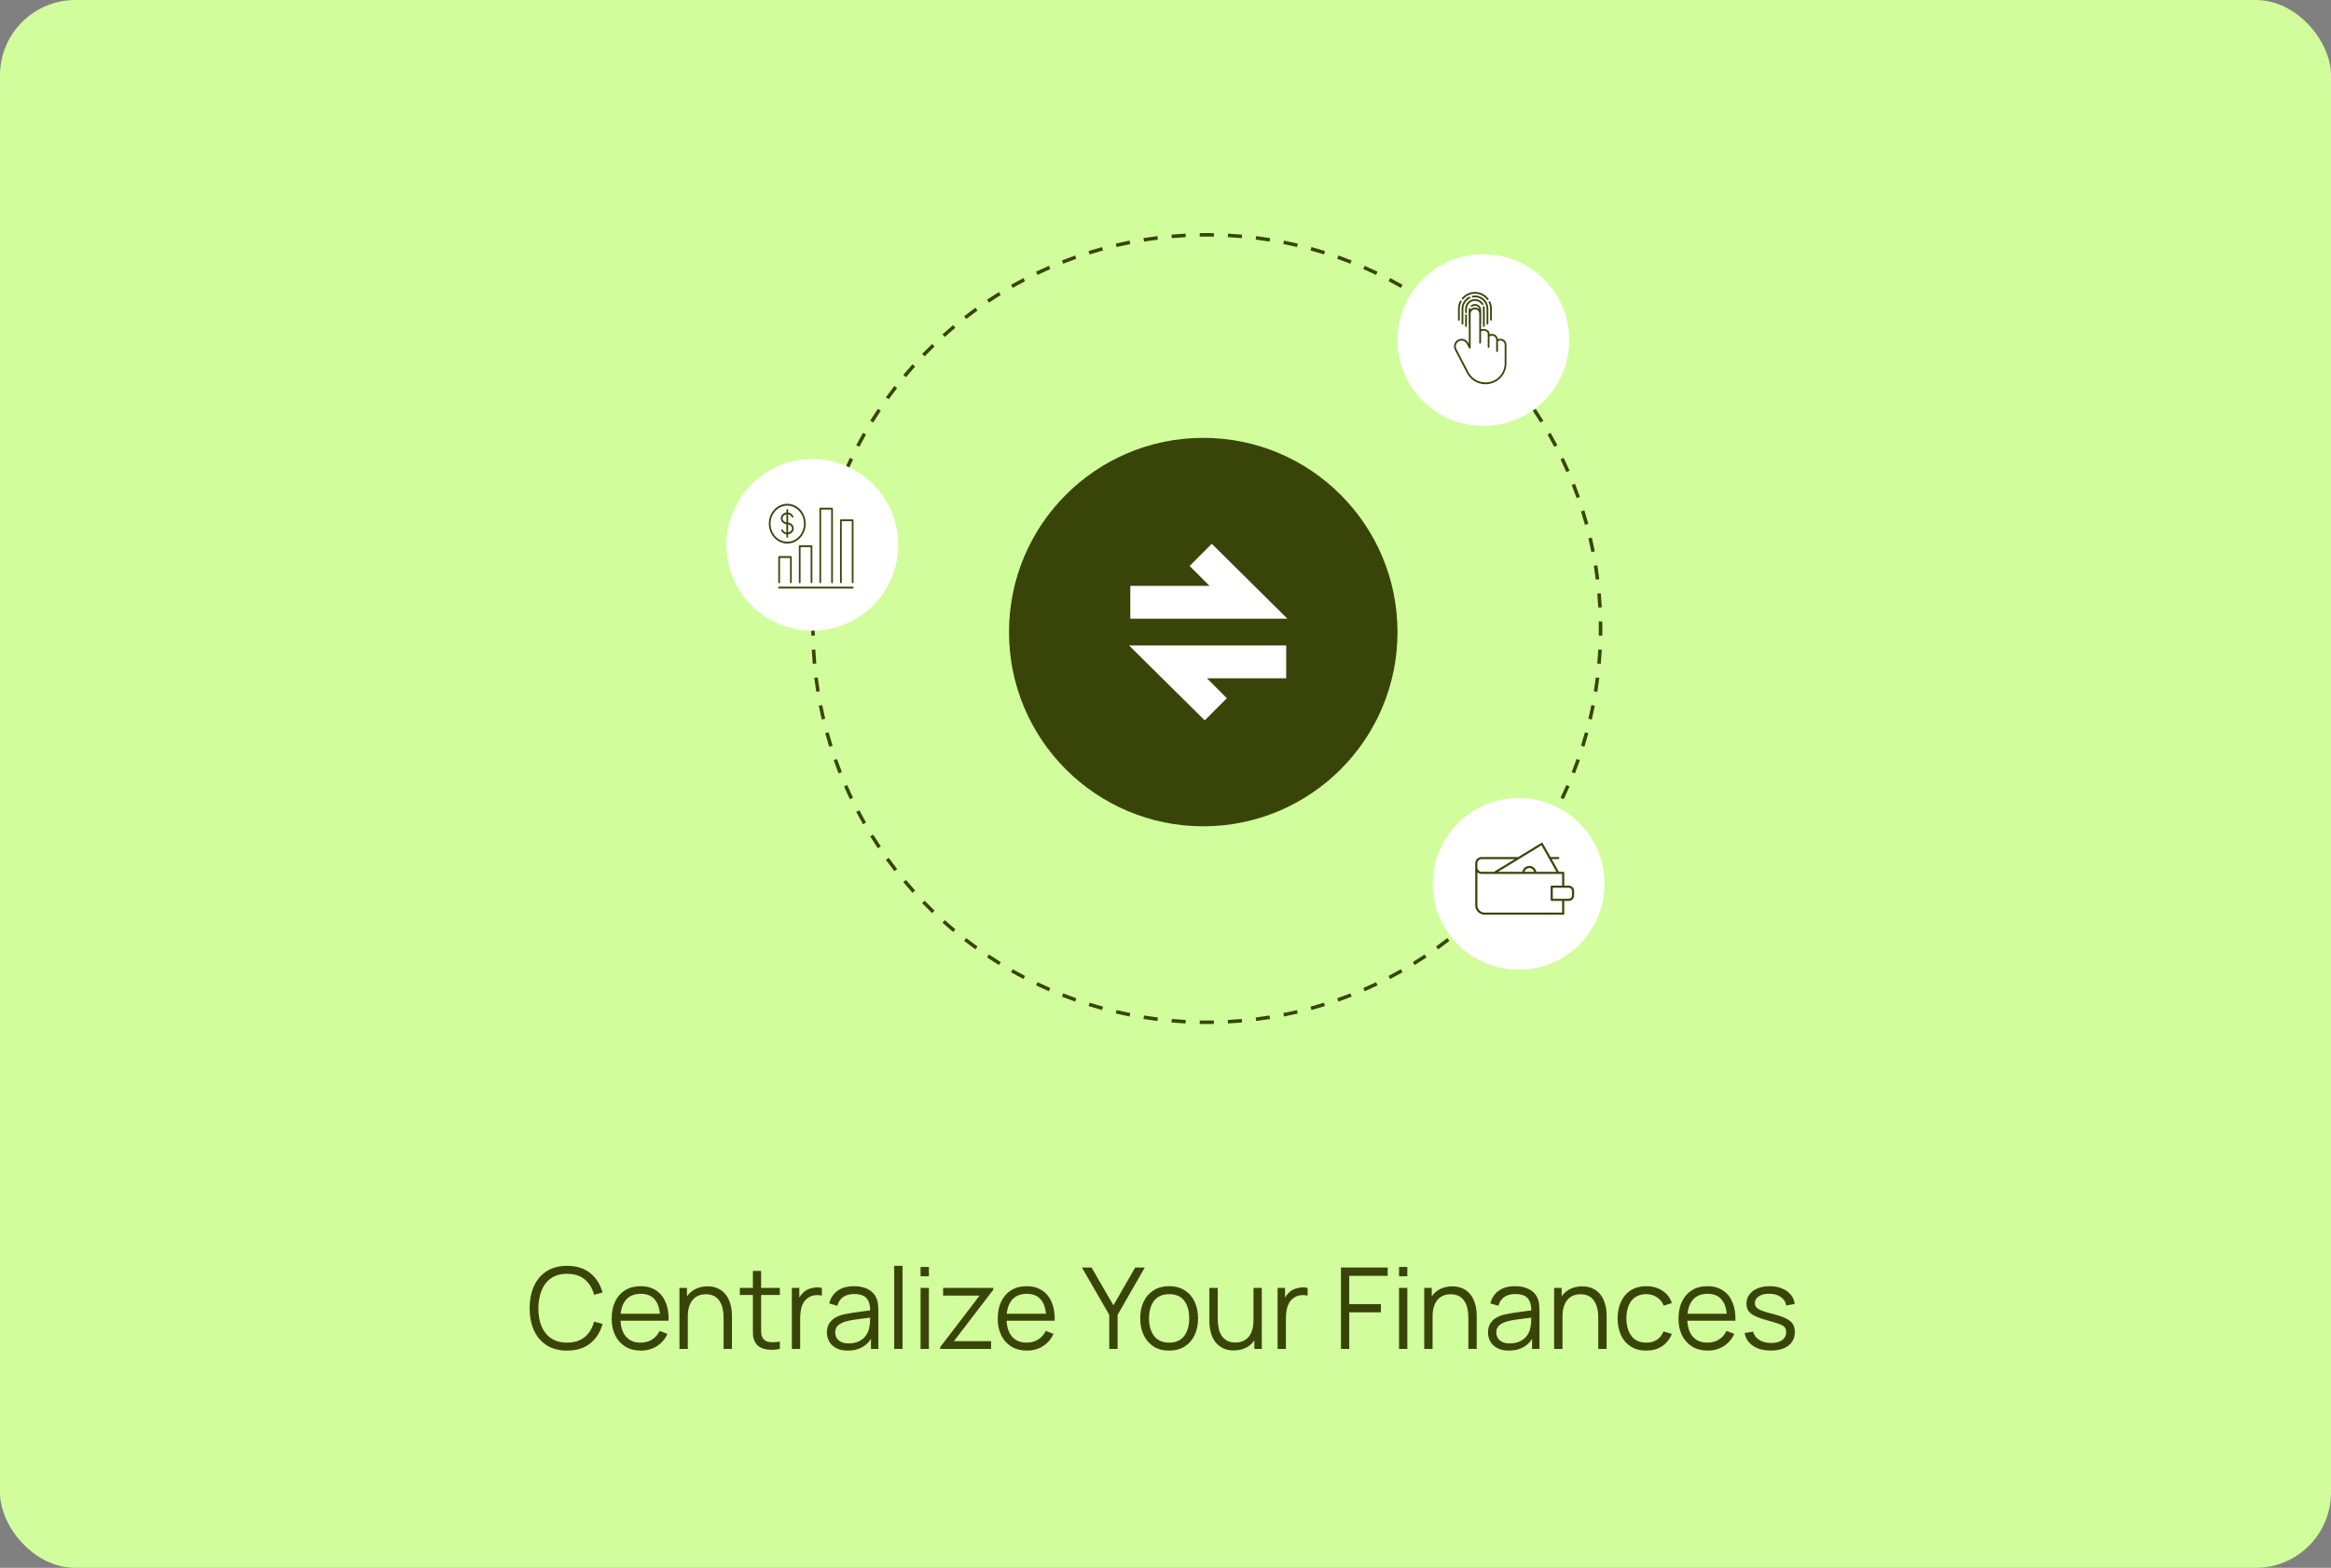 <svg width="330" height="222" viewBox="0 0 330 222" fill="none" xmlns="http://www.w3.org/2000/svg">
<rect x="0" y="0" width="330" height="222" fill="#808080" stroke="none"/>
<rect width="330" height="222" rx="10.667" fill="#D2FD9C"/>
<path d="M197.845 89.5C197.845 104.688 185.533 117 170.345 117C155.157 117 142.845 104.688 142.845 89.5C142.845 74.312 155.157 62 170.345 62C185.533 62 197.845 74.312 197.845 89.5Z" fill="#394508"/>
<path fill-rule="evenodd" clip-rule="evenodd" d="M226.836 90.003L226.336 89.995C226.342 89.664 226.345 89.332 226.345 89C226.345 88.668 226.342 88.336 226.336 88.005L226.836 87.997C226.842 88.33 226.845 88.665 226.845 89C226.845 89.335 226.842 89.67 226.836 90.003ZM226.766 86.002L226.267 86.028C226.232 85.365 226.185 84.705 226.127 84.049L226.625 84.005C226.684 84.667 226.731 85.333 226.766 86.002ZM226.414 82.016L225.917 82.078C225.836 81.421 225.742 80.768 225.638 80.118L226.132 80.039C226.237 80.694 226.331 81.353 226.414 82.016ZM225.779 78.071L225.288 78.168C225.16 77.518 225.02 76.872 224.869 76.23L225.355 76.116C225.508 76.763 225.649 77.415 225.779 78.071ZM224.862 74.179L224.38 74.311C224.205 73.673 224.02 73.039 223.823 72.411L224.3 72.262C224.499 72.896 224.686 73.535 224.862 74.179ZM223.669 70.363L223.197 70.53C222.977 69.906 222.746 69.287 222.505 68.673L222.97 68.49C223.214 69.109 223.447 69.734 223.669 70.363ZM222.204 66.644L221.746 66.844C221.482 66.237 221.207 65.637 220.922 65.042L221.373 64.826C221.66 65.426 221.938 66.032 222.204 66.644ZM220.476 63.038L220.033 63.27C219.726 62.685 219.409 62.105 219.082 61.532L219.516 61.285C219.846 61.863 220.166 62.447 220.476 63.038ZM218.495 59.566C218.144 58.999 217.783 58.439 217.412 57.886L216.997 58.164C217.364 58.712 217.722 59.267 218.07 59.83L218.495 59.566ZM216.271 56.244L215.865 56.537C215.478 56.001 215.082 55.472 214.677 54.951L215.071 54.644C215.48 55.17 215.88 55.703 216.271 56.244ZM213.816 53.089L213.432 53.409C213.008 52.903 212.576 52.404 212.134 51.912L212.506 51.578C212.951 52.074 213.388 52.577 213.816 53.089ZM211.143 50.115L210.784 50.462C210.325 49.987 209.858 49.52 209.382 49.061L209.73 48.701C210.209 49.164 210.68 49.636 211.143 50.115ZM208.267 47.339L207.932 47.711C207.441 47.269 206.942 46.836 206.435 46.412L206.756 46.029C207.267 46.457 207.771 46.893 208.267 47.339ZM205.2 44.773L204.893 45.168C204.372 44.763 203.844 44.367 203.308 43.98L203.601 43.574C204.141 43.965 204.675 44.364 205.2 44.773ZM201.959 42.432L201.681 42.848C201.133 42.481 200.577 42.123 200.015 41.775L200.278 41.35C200.845 41.701 201.406 42.062 201.959 42.432ZM198.56 40.328L198.312 40.763C197.739 40.436 197.16 40.118 196.574 39.812L196.806 39.369C197.397 39.678 197.982 39.998 198.56 40.328ZM195.019 38.472L194.802 38.923C194.208 38.638 193.607 38.363 193.001 38.099L193.201 37.641C193.813 37.907 194.419 38.184 195.019 38.472ZM191.355 36.875L191.171 37.34C190.558 37.099 189.939 36.868 189.315 36.647L189.481 36.176C190.111 36.398 190.736 36.631 191.355 36.875ZM187.583 35.544L187.434 36.022C186.805 35.825 186.172 35.639 185.534 35.465L185.666 34.982C186.31 35.159 186.949 35.346 187.583 35.544ZM183.729 34.489L183.614 34.976C182.973 34.825 182.327 34.685 181.677 34.556L181.774 34.066C182.43 34.196 183.081 34.337 183.729 34.489ZM179.806 33.713L179.727 34.207C179.077 34.102 178.424 34.009 177.767 33.927L177.828 33.431C178.491 33.514 179.151 33.608 179.806 33.713ZM175.84 33.22L175.796 33.718C175.139 33.66 174.48 33.613 173.817 33.578L173.843 33.079C174.512 33.114 175.177 33.161 175.84 33.22ZM171.848 33.009L171.839 33.509C171.508 33.503 171.177 33.5 170.845 33.5C170.512 33.5 170.181 33.503 169.85 33.509L169.841 33.009C170.175 33.003 170.51 33 170.845 33C171.18 33 171.514 33.003 171.848 33.009ZM167.846 33.079L167.873 33.578C167.21 33.613 166.55 33.66 165.894 33.718L165.85 33.22C166.512 33.161 167.178 33.114 167.846 33.079ZM163.861 33.431L163.923 33.927C163.266 34.009 162.612 34.102 161.963 34.207L161.883 33.713C162.539 33.608 163.198 33.514 163.861 33.431ZM159.916 34.066L160.013 34.556C159.363 34.685 158.717 34.825 158.075 34.976L157.961 34.489C158.608 34.337 159.26 34.196 159.916 34.066ZM156.023 34.982L156.155 35.465C155.517 35.639 154.884 35.825 154.256 36.022L154.106 35.544C154.741 35.346 155.38 35.159 156.023 34.982ZM152.208 36.176L152.375 36.647C151.75 36.868 151.132 37.099 150.518 37.34L150.335 36.875C150.954 36.631 151.578 36.398 152.208 36.176ZM148.488 37.641L148.688 38.099C148.082 38.363 147.482 38.638 146.887 38.923L146.671 38.472C147.271 38.184 147.877 37.907 148.488 37.641ZM144.883 39.369L145.115 39.812C144.53 40.118 143.95 40.436 143.377 40.763L143.129 40.328C143.707 39.998 144.292 39.678 144.883 39.369ZM141.411 41.35L141.674 41.775C141.112 42.123 140.557 42.481 140.008 42.848L139.73 42.432C140.284 42.062 140.844 41.701 141.411 41.35ZM138.089 43.574L138.381 43.98C137.846 44.367 137.317 44.763 136.796 45.168L136.489 44.773C137.015 44.364 137.548 43.965 138.089 43.574ZM134.933 46.029L135.254 46.412C134.747 46.836 134.248 47.269 133.757 47.711L133.423 47.339C133.918 46.893 134.422 46.457 134.933 46.029ZM131.96 48.702L132.307 49.061C131.832 49.52 131.365 49.987 130.906 50.462L130.546 50.115C131.009 49.636 131.48 49.164 131.96 48.702ZM129.183 51.578L129.555 51.912C129.114 52.404 128.681 52.903 128.257 53.409L127.874 53.089C128.301 52.577 128.738 52.074 129.183 51.578ZM126.618 54.644L127.013 54.951C126.607 55.472 126.211 56.001 125.824 56.537L125.419 56.244C125.809 55.703 126.209 55.17 126.618 54.644ZM124.277 57.886L124.693 58.164C124.325 58.712 123.968 59.267 123.62 59.83L123.195 59.566C123.546 58.999 123.907 58.439 124.277 57.886ZM122.173 61.285L122.607 61.532C122.28 62.105 121.963 62.685 121.656 63.27L121.213 63.038C121.523 62.447 121.843 61.863 122.173 61.285ZM120.317 64.826L120.768 65.042C120.483 65.637 120.208 66.237 119.944 66.844L119.485 66.644C119.752 66.032 120.029 65.426 120.317 64.826ZM118.72 68.49L119.185 68.673C118.943 69.287 118.712 69.906 118.492 70.53L118.021 70.364C118.243 69.734 118.476 69.109 118.72 68.49ZM117.389 72.262L117.866 72.411C117.67 73.039 117.484 73.673 117.309 74.311L116.827 74.179C117.003 73.535 117.191 72.896 117.389 72.262ZM116.334 76.116L116.821 76.23C116.67 76.872 116.53 77.518 116.401 78.168L115.911 78.071C116.04 77.415 116.182 76.763 116.334 76.116ZM115.558 80.039L116.052 80.118C115.947 80.768 115.854 81.421 115.772 82.078L115.276 82.016C115.358 81.353 115.452 80.694 115.558 80.039ZM115.064 84.005L115.563 84.049C115.504 84.705 115.458 85.365 115.423 86.028L114.924 86.002C114.959 85.333 115.006 84.667 115.064 84.005ZM114.854 87.997C114.848 88.33 114.845 88.665 114.845 89C114.845 89.335 114.848 89.67 114.854 90.003L115.353 89.995C115.348 89.664 115.345 89.332 115.345 89C115.345 88.668 115.348 88.336 115.353 88.005L114.854 87.997ZM114.924 91.998L115.423 91.972C115.458 92.635 115.504 93.295 115.563 93.951L115.064 93.995C115.006 93.333 114.959 92.667 114.924 91.998ZM115.276 95.984L115.772 95.922C115.854 96.579 115.947 97.232 116.052 97.882L115.558 97.961C115.452 97.306 115.358 96.647 115.276 95.984ZM115.911 99.929L116.401 99.832C116.53 100.482 116.67 101.128 116.821 101.77L116.334 101.884C116.182 101.237 116.04 100.585 115.911 99.929ZM116.827 103.821L117.309 103.689C117.484 104.327 117.67 104.961 117.866 105.589L117.389 105.738C117.191 105.104 117.003 104.465 116.827 103.821ZM118.021 107.637C118.243 108.266 118.476 108.891 118.72 109.51L119.185 109.327C118.943 108.713 118.712 108.094 118.492 107.47L118.021 107.637ZM119.485 111.356L119.944 111.156C120.208 111.763 120.483 112.363 120.768 112.958L120.317 113.174C120.029 112.574 119.752 111.968 119.485 111.356ZM121.213 114.962L121.656 114.729C121.963 115.315 122.28 115.895 122.607 116.468L122.173 116.716C121.843 116.137 121.523 115.553 121.213 114.962ZM123.195 118.434L123.62 118.171C123.968 118.733 124.325 119.288 124.693 119.836L124.277 120.114C123.907 119.561 123.546 119.001 123.195 118.434ZM125.419 121.756L125.824 121.463C126.211 121.999 126.607 122.527 127.013 123.049L126.618 123.356C126.209 122.83 125.809 122.297 125.419 121.756ZM127.874 124.911L128.257 124.591C128.681 125.097 129.114 125.596 129.555 126.088L129.183 126.422C128.738 125.926 128.301 125.423 127.874 124.911ZM130.546 127.885L130.906 127.538C131.365 128.013 131.832 128.48 132.307 128.939L131.96 129.299C131.48 128.836 131.009 128.364 130.546 127.885ZM133.423 130.661L133.757 130.289C134.248 130.731 134.747 131.164 135.254 131.588L134.933 131.971C134.422 131.543 133.918 131.107 133.423 130.661ZM136.489 133.227L136.796 132.832C137.317 133.237 137.846 133.634 138.382 134.021L138.089 134.426C137.548 134.035 137.015 133.636 136.489 133.227ZM139.73 135.568L140.008 135.152C140.557 135.519 141.112 135.877 141.674 136.225L141.411 136.65C140.844 136.299 140.284 135.938 139.73 135.568ZM143.129 137.672L143.377 137.237C143.95 137.564 144.53 137.882 145.115 138.189L144.883 138.631C144.292 138.322 143.707 138.002 143.129 137.672ZM146.671 139.528L146.887 139.077C147.482 139.362 148.082 139.637 148.688 139.901L148.488 140.359C147.877 140.093 147.271 139.816 146.671 139.528ZM150.335 141.125L150.518 140.66C151.132 140.901 151.75 141.132 152.375 141.353L152.208 141.824C151.578 141.602 150.954 141.369 150.335 141.125ZM154.106 142.456L154.256 141.978C154.884 142.175 155.518 142.361 156.155 142.535L156.023 143.018C155.38 142.841 154.741 142.654 154.106 142.456ZM157.961 143.511L158.075 143.024C158.717 143.175 159.363 143.315 160.013 143.444L159.916 143.934C159.26 143.804 158.608 143.663 157.961 143.511ZM161.883 144.287L161.963 143.793C162.612 143.898 163.266 143.991 163.923 144.073L163.861 144.569C163.198 144.486 162.539 144.392 161.883 144.287ZM165.85 144.78L165.894 144.282C166.55 144.34 167.21 144.387 167.873 144.422L167.846 144.921C167.178 144.886 166.512 144.839 165.85 144.78ZM169.841 144.991L169.85 144.491C170.181 144.497 170.513 144.5 170.845 144.5C171.177 144.5 171.508 144.497 171.839 144.491L171.848 144.991C171.514 144.997 171.18 145 170.845 145C170.51 145 170.175 144.997 169.841 144.991ZM173.843 144.921L173.817 144.422C174.48 144.387 175.139 144.34 175.796 144.282L175.84 144.78C175.177 144.839 174.512 144.886 173.843 144.921ZM177.828 144.569L177.767 144.073C178.424 143.991 179.077 143.898 179.727 143.793L179.806 144.287C179.151 144.392 178.491 144.486 177.828 144.569ZM181.774 143.934L181.677 143.444C182.327 143.315 182.973 143.175 183.614 143.024L183.729 143.511C183.081 143.663 182.43 143.804 181.774 143.934ZM185.666 143.018L185.534 142.535C186.172 142.361 186.805 142.175 187.434 141.978L187.583 142.456C186.949 142.654 186.31 142.841 185.666 143.018ZM189.481 141.824L189.315 141.353C189.939 141.132 190.558 140.901 191.172 140.66L191.355 141.125C190.736 141.369 190.111 141.602 189.481 141.824ZM193.201 140.359L193.001 139.901C193.607 139.637 194.208 139.362 194.802 139.077L195.019 139.528C194.419 139.816 193.813 140.093 193.201 140.359ZM196.806 138.631L196.574 138.189C197.16 137.882 197.739 137.564 198.312 137.237L198.56 137.672C197.982 138.002 197.397 138.322 196.806 138.631ZM200.278 136.65C200.845 136.299 201.406 135.938 201.959 135.568L201.681 135.152C201.133 135.519 200.577 135.877 200.015 136.225L200.278 136.65ZM203.601 134.426L203.308 134.021C203.844 133.634 204.372 133.237 204.893 132.832L205.2 133.226C204.675 133.636 204.141 134.035 203.601 134.426ZM206.756 131.971L206.435 131.588C206.942 131.164 207.441 130.731 207.932 130.289L208.267 130.661C207.771 131.107 207.267 131.543 206.756 131.971ZM209.73 129.299L209.382 128.939C209.858 128.48 210.325 128.013 210.784 127.538L211.143 127.885C210.68 128.364 210.209 128.836 209.73 129.299ZM212.506 126.422L212.134 126.088C212.576 125.596 213.008 125.097 213.432 124.591L213.816 124.911C213.388 125.423 212.951 125.926 212.506 126.422ZM215.071 123.356L214.677 123.049C215.082 122.527 215.478 121.999 215.865 121.463L216.271 121.756C215.88 122.297 215.48 122.83 215.071 123.356ZM217.412 120.114L216.997 119.836C217.364 119.288 217.722 118.733 218.07 118.17L218.495 118.434C218.144 119.001 217.783 119.561 217.412 120.114ZM219.516 116.716C219.846 116.137 220.166 115.553 220.476 114.962L220.033 114.729C219.726 115.315 219.409 115.895 219.082 116.468L219.516 116.716ZM221.373 113.174L220.922 112.958C221.207 112.363 221.482 111.763 221.746 111.156L222.204 111.356C221.938 111.968 221.66 112.574 221.373 113.174ZM222.97 109.51L222.505 109.327C222.746 108.713 222.977 108.094 223.197 107.47L223.669 107.637C223.447 108.266 223.214 108.891 222.97 109.51ZM224.3 105.738L223.823 105.589C224.02 104.961 224.205 104.327 224.38 103.689L224.862 103.821C224.686 104.465 224.499 105.104 224.3 105.738ZM225.355 101.884L224.869 101.77C225.02 101.128 225.16 100.482 225.288 99.832L225.779 99.929C225.649 100.585 225.508 101.237 225.355 101.884ZM226.132 97.961L225.638 97.882C225.742 97.232 225.836 96.579 225.917 95.922L226.414 95.984C226.331 96.647 226.237 97.306 226.132 97.961ZM226.625 93.995L226.127 93.951C226.185 93.295 226.232 92.635 226.267 91.972L226.766 91.998C226.731 92.667 226.684 93.333 226.625 93.995Z" fill="#394508"/>
<path d="M182.086 96.044H170.866L173.689 98.866L170.553 102.002L159.845 91.398H182.086V96.044Z" fill="white"/>
<path d="M182.258 87.603H160.017V82.958H171.236L168.414 80.136L171.55 77L182.258 87.603Z" fill="white"/>
<path d="M222.155 48.155C222.155 54.868 216.713 60.31 210 60.31C203.287 60.31 197.845 54.868 197.845 48.155C197.845 41.442 203.287 36 210 36C216.713 36 222.155 41.442 222.155 48.155Z" fill="white"/>
<path d="M127.155 77.155C127.155 83.868 121.713 89.31 115 89.31C108.287 89.31 102.845 83.868 102.845 77.155C102.845 70.442 108.287 65 115 65C121.713 65 127.155 70.442 127.155 77.155Z" fill="white"/>
<path d="M227.155 125.155C227.155 131.868 221.713 137.31 215 137.31C208.287 137.31 202.845 131.868 202.845 125.155C202.845 118.442 208.287 113 215 113C221.713 113 227.155 118.442 227.155 125.155Z" fill="white"/>
<path d="M222.085 125.398H221.453V123.594C221.453 123.511 221.385 123.445 221.3 123.445C221.296 123.445 221.293 123.447 221.289 123.447C221.285 123.447 221.281 123.445 221.277 123.445H220.693L219.678 121.647H220.604C220.688 121.647 220.756 121.581 220.756 121.498C220.756 121.415 220.688 121.348 220.604 121.348H219.509L218.416 119.413C218.396 119.377 218.362 119.351 218.321 119.341C218.281 119.33 218.238 119.337 218.203 119.358L214.942 121.348H209.765C209.257 121.348 208.845 121.754 208.845 122.252V122.839C208.845 122.872 208.847 122.903 208.85 122.936V128.207C208.85 128.93 209.448 129.518 210.183 129.518H221.3C221.385 129.518 221.453 129.451 221.453 129.368V127.564H222.085C222.288 127.564 222.479 127.486 222.622 127.345C222.766 127.204 222.845 127.016 222.845 126.817V126.145C222.845 125.946 222.766 125.758 222.622 125.617C222.479 125.475 222.288 125.398 222.085 125.398ZM218.227 119.696L220.345 123.445H217.493C217.42 122.973 217.005 122.61 216.505 122.61C216.005 122.61 215.591 122.973 215.517 123.445H212.085L218.227 119.696ZM217.184 123.445H215.826C215.896 123.139 216.173 122.91 216.505 122.91C216.836 122.909 217.114 123.139 217.184 123.445ZM209.765 121.648H214.452L211.507 123.445H209.765C209.444 123.445 209.182 123.201 209.155 122.891V122.76C209.155 122.751 209.151 122.742 209.149 122.734V122.253C209.149 121.919 209.426 121.648 209.765 121.648ZM221.148 129.218H210.184C209.616 129.218 209.155 128.764 209.155 128.206V123.515C209.317 123.657 209.531 123.744 209.765 123.744L221.148 123.744V125.398H219.675C219.591 125.398 219.523 125.465 219.523 125.548V127.414C219.523 127.497 219.591 127.564 219.675 127.564H221.149L221.148 129.218ZM222.541 126.817C222.541 126.937 222.493 127.049 222.407 127.134C222.321 127.218 222.207 127.265 222.085 127.265L219.828 127.265V125.697H222.085C222.204 125.697 222.322 125.745 222.407 125.828C222.493 125.913 222.541 126.025 222.541 126.145V126.817Z" fill="#394508"/>
<path d="M111.851 82.449V79.005H110.424V82.449C110.424 82.521 110.369 82.579 110.303 82.579C110.236 82.579 110.181 82.521 110.181 82.449V78.875C110.181 78.802 110.236 78.744 110.303 78.744H111.968C112 78.744 112.031 78.758 112.053 78.782C112.076 78.807 112.089 78.84 112.089 78.875V82.449C112.089 82.521 112.035 82.579 111.968 82.579C111.901 82.579 111.847 82.521 111.847 82.449H111.851ZM113.094 77.337V82.449C113.094 82.521 113.149 82.579 113.215 82.579C113.282 82.579 113.336 82.521 113.336 82.449V77.466H114.764L114.764 82.449C114.764 82.521 114.818 82.579 114.885 82.579C114.952 82.579 115.006 82.521 115.006 82.449V77.337C115.006 77.302 114.994 77.269 114.971 77.245C114.948 77.22 114.917 77.207 114.885 77.207H113.219C113.187 77.205 113.155 77.218 113.131 77.243C113.108 77.267 113.094 77.302 113.094 77.337ZM116.122 82.581C116.154 82.581 116.185 82.568 116.207 82.543C116.23 82.519 116.243 82.485 116.243 82.451V72.157H117.671L117.67 82.449C117.67 82.521 117.725 82.579 117.792 82.579C117.858 82.579 117.913 82.521 117.913 82.449V72.026C117.913 71.992 117.9 71.958 117.877 71.934C117.855 71.909 117.823 71.895 117.792 71.895H116.126C116.06 71.895 116.005 71.954 116.005 72.026V82.449C116.005 82.484 116.018 82.517 116.041 82.542C116.064 82.567 116.095 82.58 116.128 82.579L116.122 82.581ZM120.71 73.542H119.045C118.978 73.542 118.924 73.601 118.924 73.673V82.449C118.924 82.521 118.978 82.579 119.045 82.579C119.112 82.579 119.166 82.521 119.166 82.449V73.799H120.59V82.449C120.59 82.521 120.645 82.579 120.712 82.579C120.778 82.579 120.833 82.521 120.833 82.449V73.673C120.833 73.638 120.82 73.605 120.797 73.58C120.774 73.555 120.743 73.542 120.71 73.542ZM120.71 83.076H110.296C110.262 83.071 110.228 83.083 110.202 83.108C110.177 83.132 110.162 83.168 110.162 83.205C110.162 83.243 110.177 83.278 110.202 83.303C110.228 83.328 110.262 83.339 110.296 83.335H120.71C120.744 83.339 120.779 83.328 120.804 83.303C120.83 83.278 120.845 83.243 120.845 83.205C120.845 83.168 120.83 83.132 120.804 83.108C120.779 83.083 120.744 83.071 120.71 83.076ZM108.845 74.151C108.844 73.405 109.119 72.689 109.608 72.161C110.097 71.633 110.761 71.336 111.453 71.336C112.146 71.335 112.809 71.632 113.299 72.159C113.789 72.687 114.064 73.403 114.064 74.149C114.065 74.896 113.789 75.611 113.3 76.139C112.811 76.667 112.146 76.963 111.454 76.963C110.762 76.963 110.099 76.666 109.61 76.139C109.121 75.612 108.845 74.897 108.845 74.151ZM109.087 74.151C109.087 74.828 109.336 75.478 109.78 75.956C110.224 76.435 110.827 76.704 111.454 76.704C112.082 76.704 112.685 76.435 113.129 75.956C113.573 75.478 113.822 74.828 113.822 74.151C113.822 73.474 113.573 72.825 113.129 72.346C112.685 71.867 112.082 71.598 111.454 71.598C110.827 71.598 110.224 71.867 109.78 72.346C109.335 72.824 109.086 73.474 109.086 74.151L109.087 74.151ZM110.543 73.397C110.543 72.971 110.889 72.617 111.334 72.563V72.209C111.334 72.137 111.388 72.078 111.454 72.078C111.521 72.078 111.575 72.137 111.575 72.209V72.563C111.897 72.591 112.179 72.804 112.315 73.119C112.329 73.152 112.33 73.19 112.318 73.224C112.306 73.257 112.282 73.283 112.25 73.297C112.22 73.31 112.185 73.31 112.154 73.294C112.124 73.28 112.101 73.252 112.09 73.217C111.994 72.998 111.799 72.85 111.575 72.826V73.988C112.02 74.044 112.366 74.397 112.366 74.823C112.366 75.249 112.02 75.604 111.575 75.659V76.012C111.575 76.084 111.521 76.142 111.454 76.142C111.387 76.142 111.334 76.084 111.334 76.012V75.659C111.017 75.631 110.737 75.424 110.599 75.116C110.577 75.052 110.605 74.98 110.663 74.953C110.722 74.93 110.787 74.96 110.814 75.021C110.913 75.235 111.106 75.379 111.326 75.405V74.236C110.888 74.177 110.543 73.825 110.543 73.397ZM111.576 74.252V75.395C111.887 75.344 112.124 75.108 112.124 74.822C112.124 74.536 111.887 74.301 111.576 74.252ZM110.786 73.397C110.786 73.683 111.022 73.919 111.334 73.97V72.828C111.021 72.876 110.786 73.113 110.786 73.397Z" fill="#394508"/>
<path d="M210.718 42.285C210.261 41.681 209.565 41.336 208.81 41.336C208.105 41.336 207.439 41.645 206.981 42.186C206.935 42.239 206.942 42.319 206.996 42.365C207.049 42.409 207.129 42.404 207.175 42.35C207.583 41.867 208.18 41.589 208.81 41.589C209.485 41.589 210.107 41.899 210.516 42.438C210.541 42.471 210.579 42.487 210.616 42.487C210.643 42.487 210.669 42.479 210.693 42.462C210.749 42.419 210.759 42.34 210.718 42.285Z" fill="#394508"/>
<path d="M206.858 42.569C206.797 42.536 206.72 42.559 206.688 42.62C206.506 42.958 206.411 43.344 206.411 43.734V45.282C206.411 45.352 206.467 45.408 206.537 45.408C206.606 45.408 206.662 45.352 206.662 45.282V43.734C206.662 43.385 206.747 43.04 206.911 42.739C206.943 42.678 206.919 42.601 206.858 42.569Z" fill="#394508"/>
<path d="M211.081 45.404C211.151 45.404 211.207 45.348 211.207 45.278V43.733C211.207 43.376 211.131 43.034 210.981 42.718C210.95 42.655 210.875 42.628 210.813 42.658C210.75 42.689 210.722 42.764 210.753 42.827C210.887 43.109 210.955 43.415 210.955 43.735V45.28C210.955 45.348 211.012 45.404 211.081 45.404Z" fill="#394508"/>
<path d="M210.576 45.956C210.645 45.956 210.702 45.9 210.702 45.83V43.731C210.702 43.362 210.596 43.007 210.397 42.702C210.353 42.632 210.305 42.569 210.256 42.511C209.894 42.084 209.366 41.838 208.81 41.838C208.691 41.838 208.574 41.848 208.461 41.87C208.393 41.884 208.347 41.95 208.361 42.018C208.375 42.086 208.441 42.13 208.509 42.119C208.606 42.1 208.708 42.09 208.812 42.09C209.293 42.09 209.751 42.302 210.067 42.675C210.111 42.726 210.15 42.779 210.188 42.838C210.361 43.102 210.453 43.411 210.453 43.731V45.828C210.45 45.9 210.506 45.956 210.576 45.956Z" fill="#394508"/>
<path d="M207.043 45.957C207.112 45.957 207.168 45.901 207.168 45.832V43.731C207.168 43.103 207.534 42.523 208.099 42.254C208.162 42.224 208.189 42.149 208.158 42.086C208.128 42.023 208.053 41.996 207.99 42.026C207.337 42.338 206.917 43.006 206.917 43.731V45.832C206.915 45.901 206.973 45.957 207.043 45.957Z" fill="#394508"/>
<path d="M207.672 43.734C207.672 43.108 208.183 42.598 208.809 42.598C209.203 42.598 209.562 42.798 209.771 43.137C209.809 43.196 209.887 43.215 209.945 43.178C210.004 43.14 210.023 43.064 209.986 43.004C209.731 42.593 209.29 42.346 208.809 42.346C208.043 42.346 207.421 42.968 207.421 43.734V44.22C207.421 44.29 207.477 44.346 207.547 44.346C207.616 44.346 207.672 44.29 207.672 44.22V43.734Z" fill="#394508"/>
<path d="M207.547 46.292C207.616 46.292 207.672 46.236 207.672 46.166V44.632C207.672 44.562 207.616 44.506 207.547 44.506C207.477 44.506 207.421 44.562 207.421 44.632V46.166C207.421 46.236 207.477 46.292 207.547 46.292Z" fill="#394508"/>
<path d="M210.071 46.291C210.14 46.291 210.197 46.234 210.197 46.165V43.732C210.197 43.632 210.186 43.538 210.168 43.453C210.152 43.385 210.086 43.343 210.018 43.356C209.95 43.372 209.907 43.438 209.921 43.506C209.936 43.574 209.943 43.649 209.943 43.731V46.161C209.945 46.234 210.001 46.291 210.071 46.291Z" fill="#394508"/>
<path d="M212.787 48.049C212.565 47.94 212.297 47.935 212.071 48.032V48.007C212.071 47.981 212.059 47.956 212.046 47.935C212.008 47.784 211.932 47.643 211.818 47.529C211.573 47.284 211.188 47.211 210.872 47.345V47.214C210.872 47.022 210.763 46.843 210.571 46.727C210.494 46.68 210.408 46.642 210.314 46.617C210.107 46.564 209.872 46.566 209.673 46.627V45.898C209.685 45.879 209.693 45.857 209.693 45.834V43.923C209.693 43.817 209.675 43.718 209.641 43.627C209.601 43.52 209.542 43.419 209.47 43.339C209.171 42.996 208.611 42.948 208.251 43.239C208.196 43.283 208.188 43.361 208.232 43.416C208.276 43.47 208.355 43.479 208.409 43.434C208.669 43.225 209.064 43.258 209.28 43.506C209.331 43.564 209.374 43.635 209.402 43.715C209.413 43.744 209.421 43.773 209.426 43.803L209.425 43.802C209.423 43.8 209.423 43.8 209.419 43.797C209.256 43.633 209.038 43.545 208.809 43.545C208.783 43.545 208.756 43.547 208.732 43.552C208.521 43.569 208.329 43.661 208.19 43.803C208.191 43.795 208.191 43.786 208.193 43.776C208.208 43.708 208.166 43.64 208.098 43.625C208.03 43.61 207.962 43.652 207.946 43.72C207.931 43.788 207.923 43.856 207.923 43.923V45.833C207.923 45.857 207.931 45.879 207.943 45.898V48.711L207.863 48.554C207.679 48.199 207.312 47.976 206.914 47.976C206.742 47.976 206.574 48.019 206.422 48.097C206.171 48.228 205.983 48.451 205.897 48.723C205.808 48.993 205.834 49.282 205.965 49.536L207.664 52.815C207.681 52.846 207.701 52.878 207.717 52.899C207.969 53.348 208.338 53.727 208.78 53.992C209.239 54.268 209.765 54.411 210.302 54.411C210.843 54.411 211.37 54.264 211.831 53.987C212.275 53.72 212.641 53.341 212.9 52.882C212.9 52.88 212.901 52.877 212.901 52.875C213.141 52.438 213.267 51.943 213.267 51.444V48.825C213.267 48.595 213.179 48.377 213.015 48.216C212.952 48.148 212.876 48.095 212.787 48.049ZM213.019 51.443C213.019 51.902 212.905 52.351 212.685 52.751C212.685 52.752 212.684 52.752 212.684 52.756C212.451 53.174 212.114 53.526 211.704 53.771C210.865 54.278 209.753 54.278 208.913 53.776C208.509 53.535 208.171 53.188 207.933 52.766C207.917 52.746 207.906 52.724 207.892 52.7L206.193 49.42C206.092 49.228 206.074 49.007 206.14 48.799C206.206 48.59 206.349 48.42 206.541 48.32C206.657 48.262 206.786 48.23 206.917 48.23C207.223 48.23 207.501 48.398 207.642 48.672L207.962 49.288C207.987 49.339 208.047 49.366 208.103 49.354C208.159 49.339 208.198 49.288 208.198 49.23V44.409C208.198 44.215 208.288 44.04 208.431 43.929C208.535 43.846 208.666 43.798 208.81 43.798C208.817 43.798 208.827 43.798 208.836 43.8C208.965 43.802 209.088 43.848 209.19 43.931C209.207 43.943 209.226 43.958 209.243 43.977C209.358 44.091 209.421 44.244 209.421 44.409V48.522C209.421 48.593 209.477 48.648 209.547 48.648C209.615 48.648 209.673 48.592 209.673 48.522V46.896C209.841 46.825 210.059 46.811 210.248 46.86C210.319 46.877 210.382 46.906 210.437 46.94C210.552 47.012 210.619 47.108 210.619 47.212V49.117C210.619 49.189 210.676 49.243 210.744 49.243C210.816 49.243 210.87 49.187 210.87 49.117V47.631C211.107 47.476 211.438 47.505 211.638 47.707C211.748 47.818 211.811 47.964 211.816 48.121V49.713C211.816 49.784 211.872 49.839 211.942 49.839C212.01 49.839 212.068 49.782 212.068 49.713V48.32C212.245 48.201 212.476 48.178 212.677 48.277C212.738 48.304 212.791 48.345 212.838 48.391C212.952 48.507 213.015 48.661 213.015 48.823V51.443H213.019Z" fill="#394508"/>
<path d="M80.284 191.24C79.137 191.24 78.169 190.987 77.38 190.48C76.591 189.968 75.993 189.261 75.588 188.36C75.183 187.459 74.98 186.419 74.98 185.24C74.98 184.061 75.183 183.021 75.588 182.12C75.993 181.219 76.591 180.515 77.38 180.008C78.169 179.496 79.137 179.24 80.284 179.24C81.623 179.24 82.716 179.584 83.564 180.272C84.412 180.955 84.993 181.872 85.308 183.024L84.108 183.336C83.863 182.424 83.423 181.701 82.788 181.168C82.153 180.635 81.319 180.368 80.284 180.368C79.383 180.368 78.633 180.573 78.036 180.984C77.439 181.395 76.988 181.968 76.684 182.704C76.385 183.435 76.231 184.28 76.22 185.24C76.215 186.2 76.361 187.045 76.66 187.776C76.964 188.507 77.417 189.08 78.02 189.496C78.628 189.907 79.383 190.112 80.284 190.112C81.319 190.112 82.153 189.845 82.788 189.312C83.423 188.773 83.863 188.051 84.108 187.144L85.308 187.456C84.993 188.608 84.412 189.528 83.564 190.216C82.716 190.899 81.623 191.24 80.284 191.24ZM90.729 191.24C89.886 191.24 89.156 191.053 88.537 190.68C87.924 190.307 87.447 189.781 87.105 189.104C86.764 188.427 86.593 187.632 86.593 186.72C86.593 185.776 86.761 184.96 87.097 184.272C87.433 183.584 87.905 183.053 88.513 182.68C89.126 182.307 89.849 182.12 90.681 182.12C91.534 182.12 92.263 182.317 92.865 182.712C93.468 183.101 93.924 183.661 94.233 184.392C94.543 185.123 94.684 185.995 94.657 187.008H93.457V186.592C93.436 185.472 93.193 184.627 92.729 184.056C92.27 183.485 91.599 183.2 90.713 183.2C89.785 183.2 89.073 183.501 88.577 184.104C88.087 184.707 87.841 185.565 87.841 186.68C87.841 187.768 88.087 188.613 88.577 189.216C89.073 189.813 89.775 190.112 90.681 190.112C91.3 190.112 91.838 189.971 92.297 189.688C92.761 189.4 93.126 188.987 93.393 188.448L94.489 188.872C94.148 189.624 93.644 190.208 92.977 190.624C92.316 191.035 91.567 191.24 90.729 191.24ZM87.425 187.008V186.024H94.025V187.008H87.425ZM102.438 191V186.592C102.438 186.112 102.393 185.672 102.302 185.272C102.211 184.867 102.065 184.515 101.862 184.216C101.665 183.912 101.406 183.677 101.086 183.512C100.771 183.347 100.387 183.264 99.934 183.264C99.518 183.264 99.15 183.336 98.83 183.48C98.516 183.624 98.249 183.832 98.03 184.104C97.817 184.371 97.654 184.696 97.542 185.08C97.43 185.464 97.374 185.901 97.374 186.392L96.542 186.208C96.542 185.323 96.697 184.579 97.006 183.976C97.316 183.373 97.742 182.917 98.286 182.608C98.83 182.299 99.454 182.144 100.158 182.144C100.675 182.144 101.126 182.224 101.51 182.384C101.899 182.544 102.227 182.76 102.494 183.032C102.766 183.304 102.985 183.616 103.15 183.968C103.315 184.315 103.435 184.685 103.51 185.08C103.585 185.469 103.622 185.859 103.622 186.248V191H102.438ZM96.19 191V182.36H97.254V184.488H97.374V191H96.19ZM110.402 191C109.917 191.101 109.437 191.141 108.962 191.12C108.493 191.099 108.071 190.997 107.698 190.816C107.33 190.635 107.05 190.352 106.858 189.968C106.703 189.648 106.618 189.325 106.602 189C106.591 188.669 106.586 188.293 106.586 187.872V179.96H107.754V187.824C107.754 188.187 107.757 188.491 107.762 188.736C107.773 188.976 107.829 189.189 107.93 189.376C108.122 189.733 108.426 189.947 108.842 190.016C109.263 190.085 109.783 190.069 110.402 189.968V191ZM104.738 183.368V182.36H110.402V183.368H104.738ZM112.104 191V182.36H113.16V184.44L112.952 184.168C113.048 183.912 113.174 183.677 113.328 183.464C113.483 183.245 113.651 183.067 113.832 182.928C114.056 182.731 114.318 182.581 114.616 182.48C114.915 182.373 115.216 182.312 115.52 182.296C115.824 182.275 116.102 182.296 116.352 182.36V183.464C116.038 183.384 115.694 183.365 115.32 183.408C114.947 183.451 114.603 183.6 114.288 183.856C114 184.08 113.784 184.349 113.64 184.664C113.496 184.973 113.4 185.304 113.352 185.656C113.304 186.003 113.28 186.347 113.28 186.688V191H112.104ZM120.014 191.24C119.363 191.24 118.817 191.123 118.374 190.888C117.937 190.653 117.609 190.341 117.39 189.952C117.171 189.563 117.062 189.139 117.062 188.68C117.062 188.211 117.155 187.811 117.342 187.48C117.534 187.144 117.793 186.869 118.118 186.656C118.449 186.443 118.83 186.28 119.262 186.168C119.699 186.061 120.182 185.968 120.71 185.888C121.243 185.803 121.763 185.731 122.27 185.672C122.782 185.608 123.23 185.547 123.614 185.488L123.198 185.744C123.214 184.891 123.049 184.259 122.702 183.848C122.355 183.437 121.753 183.232 120.894 183.232C120.302 183.232 119.801 183.365 119.39 183.632C118.985 183.899 118.699 184.32 118.534 184.896L117.39 184.56C117.587 183.787 117.985 183.187 118.582 182.76C119.179 182.333 119.955 182.12 120.91 182.12C121.699 182.12 122.369 182.269 122.918 182.568C123.473 182.861 123.865 183.288 124.094 183.848C124.201 184.099 124.27 184.379 124.302 184.688C124.334 184.997 124.35 185.312 124.35 185.632V191H123.302V188.832L123.606 188.96C123.313 189.701 122.857 190.267 122.238 190.656C121.619 191.045 120.878 191.24 120.014 191.24ZM120.15 190.224C120.699 190.224 121.179 190.125 121.59 189.928C122.001 189.731 122.331 189.461 122.582 189.12C122.833 188.773 122.995 188.384 123.07 187.952C123.134 187.675 123.169 187.371 123.174 187.04C123.179 186.704 123.182 186.453 123.182 186.288L123.63 186.52C123.23 186.573 122.795 186.627 122.326 186.68C121.862 186.733 121.403 186.795 120.95 186.864C120.502 186.933 120.097 187.016 119.734 187.112C119.489 187.181 119.251 187.28 119.022 187.408C118.793 187.531 118.603 187.696 118.454 187.904C118.31 188.112 118.238 188.371 118.238 188.68C118.238 188.931 118.299 189.173 118.422 189.408C118.55 189.643 118.753 189.837 119.03 189.992C119.313 190.147 119.686 190.224 120.15 190.224ZM126.593 191V179.24H127.769V191H126.593ZM130.327 180.72V179.4H131.503V180.72H130.327ZM130.327 191V182.36H131.503V191H130.327ZM133.101 191V190.752L138.677 183.456H133.517V182.36H140.613V182.632L135.045 189.904H140.309V191H133.101ZM145.385 191.24C144.543 191.24 143.812 191.053 143.193 190.68C142.58 190.307 142.103 189.781 141.761 189.104C141.42 188.427 141.249 187.632 141.249 186.72C141.249 185.776 141.417 184.96 141.753 184.272C142.089 183.584 142.561 183.053 143.169 182.68C143.783 182.307 144.505 182.12 145.337 182.12C146.191 182.12 146.919 182.317 147.521 182.712C148.124 183.101 148.58 183.661 148.889 184.392C149.199 185.123 149.34 185.995 149.313 187.008H148.113V186.592C148.092 185.472 147.849 184.627 147.385 184.056C146.927 183.485 146.255 183.2 145.369 183.2C144.441 183.2 143.729 183.501 143.233 184.104C142.743 184.707 142.497 185.565 142.497 186.68C142.497 187.768 142.743 188.613 143.233 189.216C143.729 189.813 144.431 190.112 145.337 190.112C145.956 190.112 146.495 189.971 146.953 189.688C147.417 189.4 147.783 188.987 148.049 188.448L149.145 188.872C148.804 189.624 148.3 190.208 147.633 190.624C146.972 191.035 146.223 191.24 145.385 191.24ZM142.081 187.008V186.024H148.681V187.008H142.081ZM157.036 191V186.176L153.172 179.48H154.532L157.628 184.832L160.708 179.48H162.068L158.22 186.176V191H157.036ZM165.509 191.24C164.651 191.24 163.917 191.045 163.309 190.656C162.701 190.267 162.235 189.728 161.909 189.04C161.584 188.352 161.421 187.563 161.421 186.672C161.421 185.765 161.587 184.971 161.917 184.288C162.248 183.605 162.717 183.075 163.325 182.696C163.939 182.312 164.667 182.12 165.509 182.12C166.373 182.12 167.109 182.315 167.717 182.704C168.331 183.088 168.797 183.624 169.117 184.312C169.443 184.995 169.605 185.781 169.605 186.672C169.605 187.579 169.443 188.376 169.117 189.064C168.792 189.747 168.323 190.28 167.709 190.664C167.096 191.048 166.363 191.24 165.509 191.24ZM165.509 190.112C166.469 190.112 167.184 189.795 167.653 189.16C168.123 188.52 168.357 187.691 168.357 186.672C168.357 185.627 168.12 184.795 167.645 184.176C167.176 183.557 166.464 183.248 165.509 183.248C164.864 183.248 164.331 183.395 163.909 183.688C163.493 183.976 163.181 184.379 162.973 184.896C162.771 185.408 162.669 186 162.669 186.672C162.669 187.712 162.909 188.547 163.389 189.176C163.869 189.8 164.576 190.112 165.509 190.112ZM174.674 191.216C174.157 191.216 173.703 191.136 173.314 190.976C172.93 190.816 172.602 190.6 172.33 190.328C172.063 190.056 171.847 189.747 171.682 189.4C171.517 189.048 171.397 188.677 171.322 188.288C171.247 187.893 171.21 187.501 171.21 187.112V182.36H172.394V186.768C172.394 187.243 172.439 187.683 172.53 188.088C172.621 188.493 172.765 188.848 172.962 189.152C173.165 189.451 173.423 189.683 173.738 189.848C174.058 190.013 174.445 190.096 174.898 190.096C175.314 190.096 175.679 190.024 175.994 189.88C176.314 189.736 176.581 189.531 176.794 189.264C177.013 188.992 177.178 188.664 177.29 188.28C177.402 187.891 177.458 187.453 177.458 186.968L178.29 187.152C178.29 188.037 178.135 188.781 177.826 189.384C177.517 189.987 177.09 190.443 176.546 190.752C176.002 191.061 175.378 191.216 174.674 191.216ZM177.578 191V188.872H177.458V182.36H178.634V191H177.578ZM180.87 191V182.36H181.926V184.44L181.718 184.168C181.814 183.912 181.939 183.677 182.094 183.464C182.249 183.245 182.417 183.067 182.598 182.928C182.822 182.731 183.083 182.581 183.382 182.48C183.681 182.373 183.982 182.312 184.286 182.296C184.59 182.275 184.867 182.296 185.118 182.36V183.464C184.803 183.384 184.459 183.365 184.086 183.408C183.713 183.451 183.369 183.6 183.054 183.856C182.766 184.08 182.55 184.349 182.406 184.664C182.262 184.973 182.166 185.304 182.118 185.656C182.07 186.003 182.046 186.347 182.046 186.688V191H180.87ZM189.839 191V179.48H196.455V180.656H191.015V184.656H195.495V185.824H191.015V191H189.839ZM198.061 180.72V179.4H199.237V180.72H198.061ZM198.061 191V182.36H199.237V191H198.061ZM207.876 191V186.592C207.876 186.112 207.83 185.672 207.74 185.272C207.649 184.867 207.502 184.515 207.3 184.216C207.102 183.912 206.844 183.677 206.524 183.512C206.209 183.347 205.825 183.264 205.372 183.264C204.956 183.264 204.588 183.336 204.268 183.48C203.953 183.624 203.686 183.832 203.468 184.104C203.254 184.371 203.092 184.696 202.98 185.08C202.868 185.464 202.812 185.901 202.812 186.392L201.98 186.208C201.98 185.323 202.134 184.579 202.444 183.976C202.753 183.373 203.18 182.917 203.724 182.608C204.268 182.299 204.892 182.144 205.596 182.144C206.113 182.144 206.564 182.224 206.948 182.384C207.337 182.544 207.665 182.76 207.932 183.032C208.204 183.304 208.422 183.616 208.588 183.968C208.753 184.315 208.873 184.685 208.948 185.08C209.022 185.469 209.06 185.859 209.06 186.248V191H207.876ZM201.628 191V182.36H202.692V184.488H202.812V191H201.628ZM213.608 191.24C212.957 191.24 212.41 191.123 211.968 190.888C211.53 190.653 211.202 190.341 210.984 189.952C210.765 189.563 210.656 189.139 210.656 188.68C210.656 188.211 210.749 187.811 210.936 187.48C211.128 187.144 211.386 186.869 211.712 186.656C212.042 186.443 212.424 186.28 212.856 186.168C213.293 186.061 213.776 185.968 214.304 185.888C214.837 185.803 215.357 185.731 215.864 185.672C216.376 185.608 216.824 185.547 217.208 185.488L216.792 185.744C216.808 184.891 216.642 184.259 216.296 183.848C215.949 183.437 215.346 183.232 214.488 183.232C213.896 183.232 213.394 183.365 212.984 183.632C212.578 183.899 212.293 184.32 212.128 184.896L210.984 184.56C211.181 183.787 211.578 183.187 212.176 182.76C212.773 182.333 213.549 182.12 214.504 182.12C215.293 182.12 215.962 182.269 216.512 182.568C217.066 182.861 217.458 183.288 217.688 183.848C217.794 184.099 217.864 184.379 217.896 184.688C217.928 184.997 217.944 185.312 217.944 185.632V191H216.896V188.832L217.2 188.96C216.906 189.701 216.45 190.267 215.832 190.656C215.213 191.045 214.472 191.24 213.608 191.24ZM213.744 190.224C214.293 190.224 214.773 190.125 215.184 189.928C215.594 189.731 215.925 189.461 216.176 189.12C216.426 188.773 216.589 188.384 216.664 187.952C216.728 187.675 216.762 187.371 216.768 187.04C216.773 186.704 216.776 186.453 216.776 186.288L217.224 186.52C216.824 186.573 216.389 186.627 215.92 186.68C215.456 186.733 214.997 186.795 214.544 186.864C214.096 186.933 213.69 187.016 213.328 187.112C213.082 187.181 212.845 187.28 212.616 187.408C212.386 187.531 212.197 187.696 212.048 187.904C211.904 188.112 211.832 188.371 211.832 188.68C211.832 188.931 211.893 189.173 212.016 189.408C212.144 189.643 212.346 189.837 212.624 189.992C212.906 190.147 213.28 190.224 213.744 190.224ZM226.266 191V186.592C226.266 186.112 226.221 185.672 226.13 185.272C226.04 184.867 225.893 184.515 225.69 184.216C225.493 183.912 225.234 183.677 224.914 183.512C224.6 183.347 224.216 183.264 223.762 183.264C223.346 183.264 222.978 183.336 222.658 183.48C222.344 183.624 222.077 183.832 221.858 184.104C221.645 184.371 221.482 184.696 221.37 185.08C221.258 185.464 221.202 185.901 221.202 186.392L220.37 186.208C220.37 185.323 220.525 184.579 220.834 183.976C221.144 183.373 221.57 182.917 222.114 182.608C222.658 182.299 223.282 182.144 223.986 182.144C224.504 182.144 224.954 182.224 225.338 182.384C225.728 182.544 226.056 182.76 226.322 183.032C226.594 183.304 226.813 183.616 226.978 183.968C227.144 184.315 227.264 184.685 227.338 185.08C227.413 185.469 227.45 185.859 227.45 186.248V191H226.266ZM220.018 191V182.36H221.082V184.488H221.202V191H220.018ZM233.063 191.24C232.194 191.24 231.458 191.045 230.855 190.656C230.253 190.267 229.794 189.731 229.479 189.048C229.17 188.36 229.01 187.571 228.999 186.68C229.01 185.773 229.175 184.979 229.495 184.296C229.815 183.608 230.277 183.075 230.879 182.696C231.482 182.312 232.213 182.12 233.071 182.12C233.946 182.12 234.706 182.333 235.351 182.76C236.002 183.187 236.447 183.771 236.687 184.512L235.535 184.88C235.333 184.363 235.01 183.963 234.567 183.68C234.13 183.392 233.629 183.248 233.063 183.248C232.429 183.248 231.903 183.395 231.487 183.688C231.071 183.976 230.762 184.379 230.559 184.896C230.357 185.413 230.253 186.008 230.247 186.68C230.258 187.715 230.498 188.547 230.967 189.176C231.437 189.8 232.135 190.112 233.063 190.112C233.65 190.112 234.149 189.979 234.559 189.712C234.975 189.44 235.29 189.045 235.503 188.528L236.687 188.88C236.367 189.648 235.898 190.235 235.279 190.64C234.661 191.04 233.922 191.24 233.063 191.24ZM241.76 191.24C240.918 191.24 240.187 191.053 239.568 190.68C238.955 190.307 238.478 189.781 238.136 189.104C237.795 188.427 237.624 187.632 237.624 186.72C237.624 185.776 237.792 184.96 238.128 184.272C238.464 183.584 238.936 183.053 239.544 182.68C240.158 182.307 240.88 182.12 241.712 182.12C242.566 182.12 243.294 182.317 243.896 182.712C244.499 183.101 244.955 183.661 245.264 184.392C245.574 185.123 245.715 185.995 245.688 187.008H244.488V186.592C244.467 185.472 244.224 184.627 243.76 184.056C243.302 183.485 242.63 183.2 241.744 183.2C240.816 183.2 240.104 183.501 239.608 184.104C239.118 184.707 238.872 185.565 238.872 186.68C238.872 187.768 239.118 188.613 239.608 189.216C240.104 189.813 240.806 190.112 241.712 190.112C242.331 190.112 242.87 189.971 243.328 189.688C243.792 189.4 244.158 188.987 244.424 188.448L245.52 188.872C245.179 189.624 244.675 190.208 244.008 190.624C243.347 191.035 242.598 191.24 241.76 191.24ZM238.456 187.008V186.024H245.056V187.008H238.456ZM250.688 191.232C249.674 191.232 248.84 191.013 248.184 190.576C247.533 190.139 247.133 189.531 246.984 188.752L248.184 188.552C248.312 189.043 248.602 189.435 249.056 189.728C249.514 190.016 250.08 190.16 250.752 190.16C251.408 190.16 251.925 190.024 252.304 189.752C252.682 189.475 252.872 189.099 252.872 188.624C252.872 188.357 252.81 188.141 252.688 187.976C252.57 187.805 252.328 187.648 251.96 187.504C251.592 187.36 251.042 187.189 250.312 186.992C249.528 186.779 248.914 186.565 248.472 186.352C248.029 186.139 247.714 185.893 247.528 185.616C247.341 185.333 247.248 184.989 247.248 184.584C247.248 184.093 247.386 183.664 247.664 183.296C247.941 182.923 248.325 182.635 248.816 182.432C249.306 182.224 249.877 182.12 250.528 182.12C251.178 182.12 251.76 182.227 252.272 182.44C252.789 182.648 253.205 182.941 253.52 183.32C253.834 183.699 254.021 184.139 254.08 184.64L252.88 184.856C252.8 184.349 252.546 183.949 252.12 183.656C251.698 183.357 251.162 183.203 250.512 183.192C249.898 183.176 249.4 183.293 249.016 183.544C248.632 183.789 248.44 184.117 248.44 184.528C248.44 184.757 248.509 184.955 248.648 185.12C248.786 185.28 249.037 185.432 249.4 185.576C249.768 185.72 250.29 185.877 250.968 186.048C251.762 186.251 252.386 186.464 252.84 186.688C253.293 186.912 253.616 187.176 253.808 187.48C254 187.784 254.096 188.16 254.096 188.608C254.096 189.424 253.792 190.067 253.184 190.536C252.581 191 251.749 191.232 250.688 191.232Z" fill="#394508"/>
</svg>
